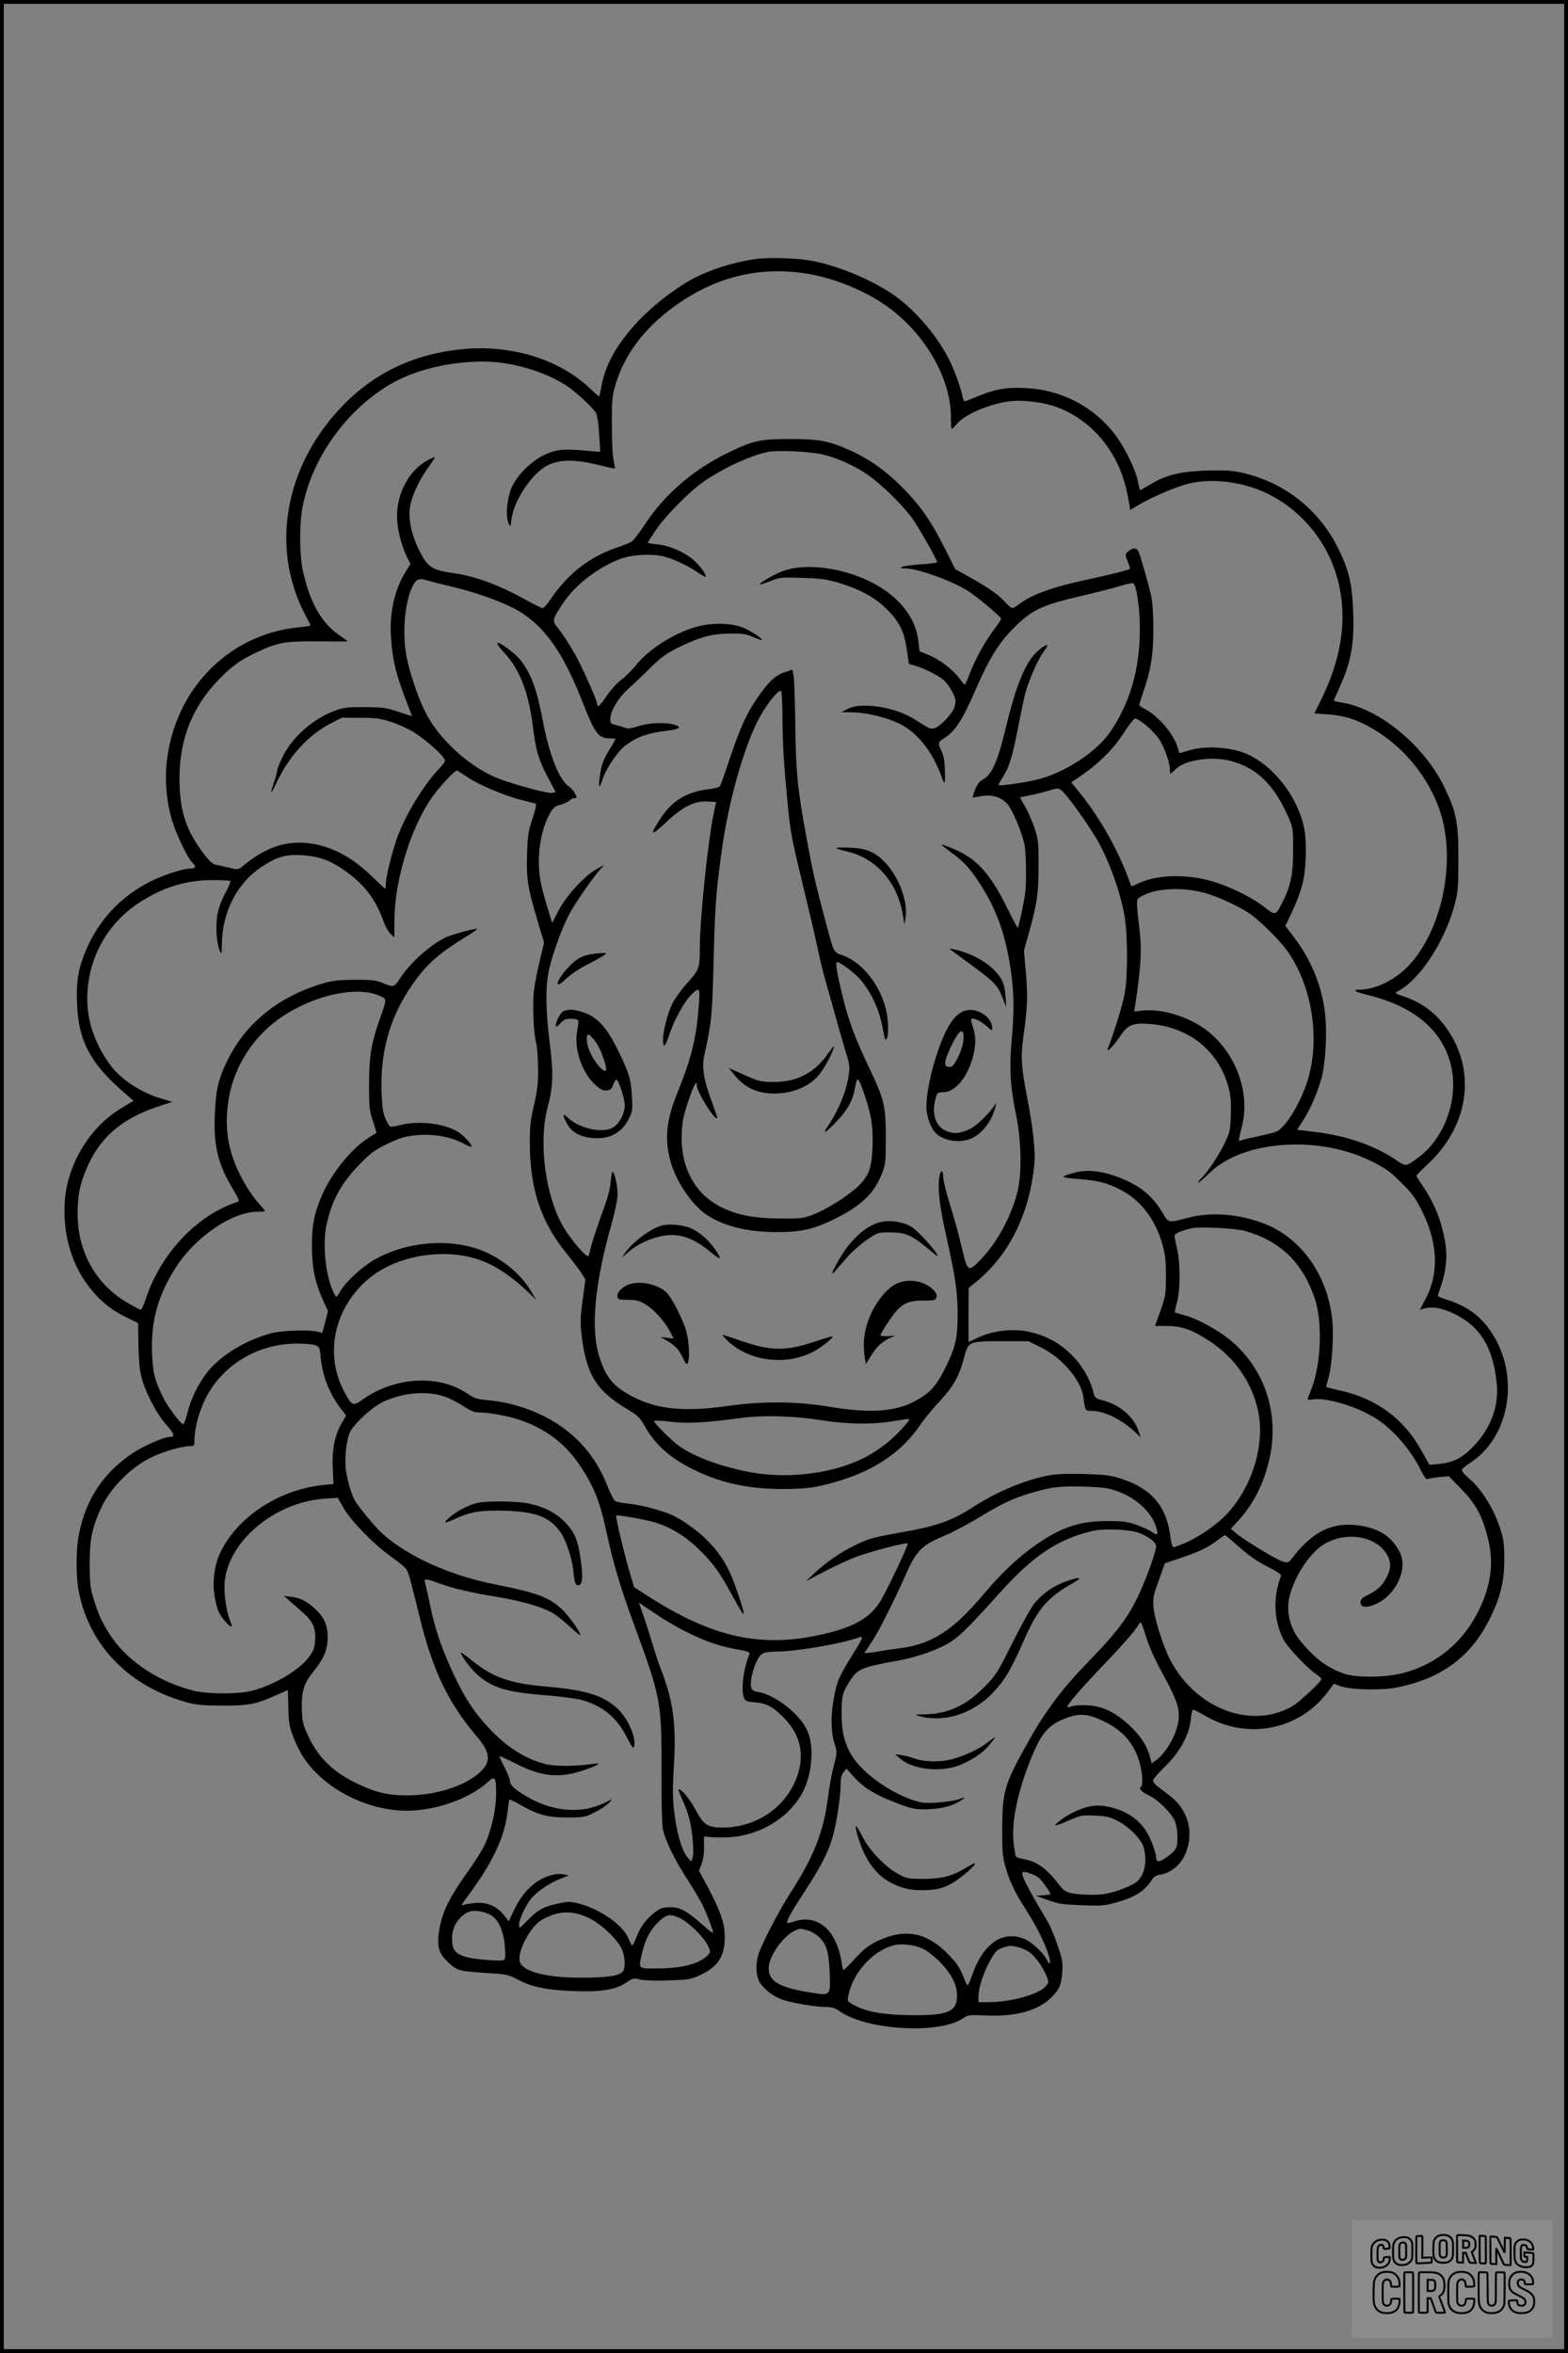 <?xml version="1.0" encoding="UTF-8"?>
<svg xmlns="http://www.w3.org/2000/svg" version="1.0" width="1024pt" height="1536pt" viewBox="0 0 1024 1536" preserveAspectRatio="xMidYMid meet">
  <rect x="0" y="0" width="1024" height="1536" fill="#808080" stroke="none"/>
  <g transform="translate(0.00 0.00) scale(1)">
    <g transform="translate(0,1536) scale(0.1,-0.1)" fill="#000000" stroke="none">
      <path d="M4935 13669 c-160 -22 -335 -81 -453 -153 -300 -186 -513 -443 -553 -671 -7 -38 -14 -72 -15 -73 -1 -2 -24 17 -51 43 -200 195 -510 294 -830 267 -327 -29 -596 -157 -813 -389 -361 -386 -452 -911 -231 -1338 20 -38 37 -73 39 -76 2 -4 -32 -10 -75 -14 -346 -32 -644 -251 -784 -575 -91 -212 -110 -436 -54 -656 24 -95 108 -276 144 -308 25 -23 19 -36 -17 -36 -44 0 -161 -37 -247 -78 -199 -96 -350 -255 -435 -458 -49 -119 -63 -199 -57 -344 9 -244 86 -391 306 -581 l63 -55 -73 -44 c-214 -125 -364 -375 -377 -627 -10 -212 48 -404 168 -554 68 -85 138 -141 234 -188 l78 -38 2 -144 c2 -99 8 -164 20 -209 27 -103 98 -238 160 -308 56 -63 62 -82 25 -82 -39 0 -177 -61 -250 -111 -186 -127 -297 -295 -343 -521 -21 -100 -21 -286 0 -386 72 -349 330 -612 702 -714 62 -17 107 -22 232 -22 172 -1 224 9 358 70 39 18 72 32 72 31 0 -1 2 -54 3 -117 3 -101 7 -124 35 -195 17 -44 47 -103 67 -132 136 -202 414 -343 672 -343 189 0 411 79 530 188 46 42 53 33 53 -79 0 -104 -34 -249 -80 -342 -17 -34 -69 -116 -117 -182 -100 -140 -147 -233 -168 -330 -28 -134 -16 -186 62 -254 50 -45 65 -49 249 -61 121 -7 133 -10 199 -44 90 -47 178 -65 345 -73 189 -8 289 7 355 52 48 32 53 34 90 24 24 -7 97 -10 185 -7 130 4 151 7 202 30 129 59 172 125 171 258 0 86 -29 168 -116 331 l-52 97 18 48 c11 32 16 71 15 114 -3 65 -3 65 22 60 14 -3 67 -5 117 -4 216 2 428 131 513 311 56 119 66 289 22 386 -48 107 -208 233 -320 252 -32 5 -42 12 -47 32 -8 34 10 117 39 173 25 51 41 58 136 59 132 2 425 53 525 91 35 13 32 1 -17 -78 -108 -175 -119 -198 -138 -293 -25 -121 -26 -239 -1 -318 19 -60 19 -60 -4 -148 -13 -48 -30 -142 -38 -208 -29 -224 -92 -385 -246 -623 -78 -121 -193 -344 -210 -407 -17 -64 -14 -133 10 -174 27 -47 96 -99 156 -117 72 -22 211 -45 272 -45 44 0 63 -6 99 -31 176 -121 646 -148 798 -45 34 24 41 25 157 20 189 -8 335 32 420 115 54 52 68 83 74 166 5 63 2 83 -30 177 -20 59 -49 128 -65 155 -147 247 -185 324 -159 324 29 0 82 -21 105 -42 22 -21 72 -91 72 -102 0 -3 -21 -6 -47 -8 l-48 -3 80 -29 c70 -25 98 -29 220 -33 123 -5 151 -3 218 16 129 35 192 75 241 152 12 19 28 28 55 32 60 8 125 58 155 120 69 141 31 300 -96 396 -29 22 -65 50 -80 61 -16 12 -28 29 -28 37 0 9 35 50 79 92 96 93 159 209 168 309 3 34 10 62 15 62 5 0 40 -18 76 -39 275 -162 614 -97 803 154 l40 54 42 -16 c66 -24 266 -29 368 -9 298 60 490 204 614 461 64 132 89 235 89 375 0 93 -4 129 -23 190 -43 138 -125 271 -214 345 -25 21 -43 44 -40 51 3 7 26 27 53 44 251 161 324 541 159 822 -74 126 -166 198 -311 244 -32 10 -58 21 -58 24 0 4 8 31 19 61 34 99 44 189 31 276 -22 144 -69 264 -151 385 -22 31 -39 60 -39 63 0 4 35 39 77 78 258 242 314 587 137 859 -74 115 -170 191 -293 232 -64 22 -65 23 -41 36 140 73 301 316 367 555 25 94 27 113 27 305 1 234 -12 303 -85 458 -130 280 -431 530 -684 567 -25 4 -45 9 -45 11 0 2 14 34 31 71 82 178 104 293 96 511 -6 175 -26 263 -93 402 -125 261 -354 442 -637 505 -63 14 -110 16 -230 13 -173 -6 -264 -29 -370 -93 -32 -19 -59 -35 -61 -35 -2 0 -9 27 -15 60 -15 73 -85 217 -146 299 -140 186 -353 297 -589 308 -126 6 -202 -8 -318 -57 -38 -16 -74 -30 -79 -30 -4 0 -11 17 -15 38 -10 52 -51 166 -87 237 -77 153 -221 322 -357 417 -139 97 -350 187 -525 223 -97 20 -285 27 -380 14z m325 -94 c166 -25 354 -97 498 -191 266 -173 452 -481 452 -746 0 -43 2 -78 5 -78 3 0 20 16 37 36 52 59 197 122 329 143 79 13 214 -1 302 -30 133 -44 260 -138 343 -256 79 -110 123 -224 149 -385 l6 -37 52 31 c81 48 211 105 301 133 156 48 367 26 537 -54 207 -98 375 -288 448 -508 86 -257 57 -537 -87 -832 l-48 -98 85 -6 c113 -8 197 -35 303 -98 218 -130 387 -353 448 -589 81 -316 -13 -730 -217 -950 -87 -94 -219 -160 -320 -160 -55 0 -37 -14 45 -34 302 -73 488 -227 546 -453 55 -213 -34 -476 -206 -605 -85 -64 -86 -65 -148 -22 -143 97 -330 162 -542 186 l-107 13 35 55 c49 76 91 170 121 270 31 104 43 329 23 461 -24 167 -91 326 -193 462 l-63 83 38 79 c69 146 90 226 95 365 6 153 -10 238 -66 354 -66 135 -179 255 -298 315 -106 53 -283 68 -399 32 l-62 -18 -11 37 c-26 89 -126 206 -213 251 -21 11 -38 23 -38 27 0 5 12 42 26 83 51 149 67 251 66 419 0 98 -6 177 -15 215 -18 76 -65 241 -79 278 -12 32 -36 35 -69 8 -22 -18 -23 -19 -6 -62 9 -25 17 -47 17 -50 0 -8 -96 -33 -286 -74 -224 -48 -356 -96 -441 -161 -17 -13 -36 -24 -42 -24 -6 0 -28 18 -48 41 -43 48 -113 96 -237 165 l-88 49 -65 130 c-91 181 -161 283 -278 401 -110 112 -223 191 -352 248 -132 58 -196 70 -383 70 -193 0 -239 -9 -396 -85 -229 -109 -419 -271 -549 -467 -37 -57 -78 -110 -90 -118 -12 -7 -50 -23 -86 -35 -185 -60 -332 -174 -447 -346 -19 -29 -41 -53 -48 -53 -7 0 -57 25 -111 55 -165 92 -325 152 -455 171 -155 22 -181 37 -234 139 -56 106 -81 223 -65 303 14 73 59 168 116 248 25 34 45 65 45 69 0 3 -23 -6 -51 -22 -128 -69 -211 -242 -194 -405 7 -73 34 -168 66 -231 l20 -38 -35 -57 c-71 -115 -104 -267 -92 -429 10 -145 31 -232 100 -411 20 -52 36 -95 36 -96 0 -1 -39 11 -87 27 -79 27 -102 30 -218 31 -112 1 -139 -2 -193 -22 -146 -52 -286 -175 -348 -306 -19 -39 -34 -78 -34 -87 0 -9 -9 -42 -20 -74 -31 -90 -23 -88 20 4 78 165 209 307 347 377 l76 39 121 -1 c103 0 133 -4 201 -27 44 -14 108 -43 143 -64 68 -42 174 -132 198 -169 16 -23 15 -26 -34 -78 -103 -113 -211 -291 -267 -441 -32 -86 -75 -258 -75 -302 0 -18 -2 -33 -5 -33 -3 0 -38 32 -78 71 -127 125 -253 196 -391 220 -164 28 -303 -15 -461 -145 -29 -24 -31 -24 -90 -10 -33 8 -72 16 -87 19 -20 4 -43 26 -82 78 -106 141 -146 257 -153 437 -11 279 74 509 260 698 82 84 138 124 240 172 144 68 186 75 405 73 105 -1 192 -1 192 1 0 1 -25 20 -55 40 -116 80 -190 211 -236 416 -24 108 -25 304 -3 420 62 327 299 651 595 814 155 85 370 135 582 136 182 0 395 -61 543 -155 63 -41 181 -150 198 -184 7 -14 16 -77 19 -139 l7 -112 -83 7 c-154 15 -209 9 -283 -27 -85 -42 -172 -127 -209 -205 -33 -70 -45 -190 -24 -240 12 -30 12 -30 20 30 16 116 125 282 222 340 87 50 194 50 386 0 35 -9 65 -15 67 -13 1 2 -2 24 -8 48 -7 25 -12 128 -12 230 -1 163 2 194 22 263 57 199 189 375 389 519 262 189 547 260 853 213z m101 -1179 c93 -20 202 -67 295 -128 98 -65 256 -220 316 -313 52 -80 148 -251 148 -264 0 -5 -49 -12 -108 -15 -60 -4 -115 -12 -123 -17 -10 -6 -6 -9 17 -9 82 0 285 -71 403 -140 57 -33 220 -168 229 -189 1 -3 -22 -39 -52 -79 -59 -79 -120 -191 -157 -289 -13 -35 -26 -63 -29 -63 -3 1 -19 20 -36 43 -41 56 -130 124 -201 152 l-58 24 -8 68 c-20 185 -181 349 -422 431 -170 58 -352 67 -465 23 -58 -22 -156 -79 -148 -86 2 -2 33 7 68 21 60 25 70 26 209 22 121 -4 161 -10 236 -32 134 -40 230 -91 306 -163 89 -84 124 -152 141 -273 l14 -94 41 -12 c68 -20 166 -71 194 -101 34 -36 69 -101 69 -130 0 -12 -4 -33 -10 -47 -13 -36 -85 -112 -119 -126 -32 -13 -33 -12 -141 56 -127 80 -346 113 -435 66 l-40 -21 63 -1 c85 0 202 -25 291 -63 130 -53 238 -183 301 -360 21 -58 24 -49 20 63 -1 40 -9 81 -21 106 -25 54 -24 59 14 83 76 47 123 121 216 336 78 179 142 284 231 375 125 128 188 159 457 221 98 23 212 52 253 65 41 13 78 20 82 16 22 -22 42 -164 42 -302 0 -262 -68 -491 -201 -678 -89 -126 -300 -261 -470 -301 -86 -21 -244 -43 -251 -36 -2 2 10 26 27 52 40 60 63 134 101 330 17 87 37 183 45 215 23 86 84 225 121 274 43 56 23 58 -38 5 -79 -70 -140 -215 -208 -496 -56 -233 -93 -316 -157 -347 -16 -8 -32 -30 -45 -62 -10 -27 -17 -50 -16 -51 2 -2 26 2 53 7 67 14 129 -3 171 -47 32 -34 91 -170 113 -260 13 -53 16 -257 5 -334 -9 -61 -41 -212 -47 -217 -2 -3 -33 55 -69 128 -92 188 -172 289 -279 351 -47 27 -149 70 -149 62 0 -3 31 -27 69 -55 84 -61 130 -115 205 -238 97 -159 153 -332 182 -560 17 -140 17 -240 0 -432 -15 -177 -8 -298 30 -480 33 -161 38 -367 12 -485 -37 -164 -134 -346 -248 -462 -75 -77 -81 -74 -113 60 -34 138 -45 181 -91 330 -20 65 -36 133 -36 152 0 52 -18 51 -26 -1 -11 -76 2 -188 45 -379 61 -276 73 -358 75 -505 1 -164 -12 -222 -85 -368 -57 -114 -98 -157 -197 -210 -127 -68 -295 -79 -556 -35 -213 36 -439 37 -665 5 -298 -43 -483 -20 -652 79 -102 59 -147 118 -187 249 -55 179 -28 470 79 850 23 81 42 169 42 200 1 56 -19 150 -33 150 -4 0 -10 -30 -12 -67 -4 -48 -21 -109 -58 -208 -28 -77 -59 -169 -68 -205 -9 -36 -17 -67 -18 -68 -11 -18 -111 99 -165 189 -117 200 -163 547 -104 776 38 143 40 221 16 416 -29 228 -30 386 -3 499 28 112 84 264 131 353 37 69 150 233 200 289 l26 29 -45 -24 c-78 -42 -200 -173 -250 -269 l-44 -85 -23 75 c-52 169 -63 224 -64 325 0 115 25 227 68 307 24 45 34 53 74 65 26 7 52 20 59 28 7 8 21 15 31 15 18 0 19 2 4 30 -9 17 -25 36 -36 43 -64 39 -131 203 -174 431 -39 206 -75 305 -144 395 -33 44 -142 124 -152 114 -5 -5 15 -34 44 -64 105 -112 163 -268 191 -511 16 -133 39 -203 111 -335 l34 -63 -23 -6 c-25 -6 -229 49 -346 92 -193 73 -402 265 -488 447 -49 102 -97 248 -117 350 -29 153 -12 354 38 457 24 50 42 58 96 41 20 -6 102 -27 183 -46 170 -41 356 -112 442 -170 158 -105 273 -276 393 -585 78 -198 102 -230 174 -230 22 0 39 -2 39 -4 0 -2 -20 -37 -45 -78 -34 -57 -47 -91 -55 -146 -15 -93 -8 -111 14 -42 21 68 96 180 145 219 74 58 145 85 271 100 89 11 107 25 54 40 -63 18 -168 13 -236 -10 -34 -11 -68 -17 -77 -13 -9 4 -36 13 -61 19 -44 10 -45 12 -44 48 2 47 56 137 112 185 23 21 86 80 140 133 84 83 111 102 202 147 134 65 210 85 330 86 78 1 104 -3 148 -22 30 -13 56 -22 58 -19 7 7 -80 63 -126 81 -69 27 -183 32 -275 11 -149 -33 -334 -146 -424 -260 -25 -31 -66 -72 -92 -91 -26 -19 -69 -66 -95 -104 -47 -69 -64 -84 -64 -55 0 17 -66 169 -121 279 -40 78 -102 176 -145 229 -28 34 -24 50 42 148 79 120 227 234 374 290 76 29 207 36 287 16 67 -18 150 -57 223 -106 24 -17 46 -29 48 -27 9 10 -32 68 -77 109 -60 53 -162 97 -243 104 -32 3 -58 8 -58 10 0 2 23 38 51 80 73 107 236 270 339 336 134 86 281 152 395 177 54 12 264 3 346 -14z m2118 -1766 c28 -23 67 -62 86 -88 35 -49 75 -157 75 -205 0 -15 2 -27 4 -27 3 0 18 13 34 29 57 58 225 85 346 57 175 -41 293 -152 386 -361 35 -80 35 -81 35 -225 0 -155 -16 -235 -70 -340 -46 -90 -42 -89 -121 -29 -93 71 -248 144 -368 174 -165 42 -349 31 -459 -25 -28 -15 -39 -17 -42 -8 -72 210 -193 428 -333 602 l-56 69 24 16 c143 94 243 190 317 304 34 53 69 97 77 97 8 0 37 -18 65 -40z m-4432 -339 c67 -49 241 -123 354 -152 46 -12 89 -23 96 -24 8 -3 2 -33 -19 -97 -27 -81 -32 -111 -36 -230 -5 -164 4 -221 65 -427 l46 -154 -26 -111 c-15 -61 -32 -145 -38 -186 -13 -85 -6 -293 12 -355 7 -22 12 -96 13 -165 1 -104 -4 -145 -26 -241 -23 -95 -28 -140 -28 -244 0 -305 70 -517 239 -726 36 -45 79 -101 95 -125 l29 -45 -18 -135 c-16 -117 -16 -148 -6 -236 31 -252 96 -357 296 -476 69 -41 84 -55 112 -106 74 -131 173 -218 338 -297 173 -82 348 -119 564 -119 153 0 221 9 347 46 253 73 433 194 554 373 24 36 80 104 124 151 92 98 131 168 161 285 28 109 30 110 251 110 l170 0 85 -42 c135 -67 260 -214 274 -322 12 -91 12 -91 53 -91 85 0 198 -56 290 -143 l32 -31 -16 46 c-30 91 -126 171 -236 198 -45 12 -49 15 -58 54 -21 86 -79 182 -149 249 -80 76 -163 119 -269 143 -104 23 -233 9 -329 -35 -36 -17 -66 -31 -67 -31 -1 0 -1 79 -1 176 l1 176 44 36 c219 176 353 446 385 772 8 82 -8 232 -45 425 -41 211 -45 271 -27 405 27 193 30 264 17 417 l-13 148 31 110 c55 198 64 257 64 440 1 160 -1 175 -27 253 -16 46 -43 108 -62 139 -18 31 -32 57 -31 58 2 1 32 8 67 14 36 7 91 21 123 31 57 17 59 17 83 -2 32 -25 157 -199 224 -310 79 -133 158 -349 185 -507 21 -126 22 -399 0 -512 -12 -67 -70 -253 -109 -354 -14 -35 43 23 82 83 47 72 81 86 189 78 263 -20 458 -179 520 -425 11 -46 15 -95 12 -170 -3 -97 -6 -112 -39 -181 -38 -80 -110 -189 -155 -233 -15 -15 -23 -27 -19 -27 5 0 39 29 76 65 108 104 283 169 494 182 200 12 400 -27 565 -109 88 -44 119 -66 191 -138 74 -73 93 -100 138 -190 101 -205 109 -402 22 -567 l-38 -73 26 8 c56 15 115 5 196 -33 172 -82 258 -224 280 -460 14 -145 -41 -292 -152 -406 -74 -77 -129 -105 -224 -115 l-64 -6 -55 98 c-116 207 -294 336 -536 389 -43 10 -80 19 -82 20 -2 2 4 27 13 57 24 83 37 280 25 389 -33 291 -206 531 -448 623 -167 63 -346 76 -497 36 -122 -33 -124 -33 -157 24 -70 119 -151 186 -285 238 -113 44 -206 55 -289 35 -38 -10 -72 -21 -77 -26 -5 -5 23 -12 69 -15 147 -11 202 -23 287 -65 141 -68 239 -192 289 -366 18 -65 23 -104 22 -205 0 -118 -2 -131 -35 -225 l-36 -100 81 -1 c95 0 162 -25 273 -97 167 -109 279 -270 319 -457 50 -235 -50 -533 -237 -706 -64 -58 -164 -124 -239 -156 -36 -15 -70 -28 -76 -28 -7 0 -15 25 -19 58 -24 205 -118 320 -316 387 -74 24 -103 28 -243 33 -105 3 -183 0 -230 -8 -150 -26 -346 -107 -498 -206 -144 -93 -241 -127 -483 -169 -180 -32 -204 -39 -299 -86 -93 -46 -184 -110 -258 -179 l-53 -51 126 66 c70 36 163 79 208 95 94 34 321 93 329 85 7 -7 -131 -298 -177 -375 -66 -108 -167 -168 -364 -215 -410 -97 -731 -28 -1163 251 l-83 53 -25 85 c-34 111 -98 377 -92 383 6 6 179 -24 246 -43 108 -31 209 -93 301 -184 93 -93 127 -141 214 -300 88 -161 93 -156 30 30 -49 146 -96 229 -184 323 -54 58 -157 135 -229 171 -63 32 -212 72 -302 81 -36 4 -72 11 -82 16 -9 5 -30 46 -48 91 -102 268 -303 447 -600 534 -47 14 -125 29 -175 33 -80 7 -96 12 -143 44 -186 127 -477 110 -685 -40 -62 -44 -69 -41 -119 53 -131 245 -66 547 160 737 178 150 484 203 717 125 105 -35 210 -104 329 -217 l48 -46 -38 63 c-78 128 -227 238 -380 280 -205 57 -460 24 -642 -83 -79 -46 -185 -144 -219 -203 -26 -44 -26 -44 -39 -20 -57 109 -80 317 -51 455 34 157 97 272 217 394 72 74 99 93 180 132 75 37 112 48 175 55 119 14 238 -7 324 -54 24 -13 46 -22 49 -19 10 10 -50 75 -91 99 -91 54 -261 72 -376 41 -30 -8 -59 -11 -64 -8 -5 3 -19 26 -30 52 -16 36 -21 74 -25 173 -10 267 58 499 206 708 90 127 169 197 345 305 43 26 76 49 74 51 -7 7 -170 -37 -210 -57 -106 -54 -225 -161 -293 -264 -42 -62 -41 -62 -124 -28 -36 14 -71 18 -175 17 -111 -1 -143 -5 -218 -27 -291 -89 -506 -269 -622 -521 -51 -110 -66 -177 -72 -331 -8 -207 19 -320 116 -483 42 -71 47 -84 33 -88 -262 -82 -503 -336 -601 -636 -13 -38 -27 -68 -32 -68 -4 0 -46 22 -92 49 -202 120 -319 330 -320 576 0 117 14 190 54 286 85 209 228 334 469 415 l95 31 -88 27 c-120 37 -252 125 -314 210 -101 137 -153 285 -153 435 1 257 123 485 334 625 154 102 309 151 483 151 61 0 114 -3 117 -6 4 -4 -11 -40 -33 -80 -24 -44 -44 -100 -51 -139 -13 -73 -6 -188 15 -235 13 -29 13 -27 14 43 3 208 98 395 256 501 103 68 156 84 264 79 105 -6 183 -32 271 -93 135 -92 213 -192 266 -343 10 -28 29 -63 43 -76 l26 -25 1 117 c2 263 111 612 251 805 49 67 142 167 156 167 5 0 33 -18 64 -39z m4810 -757 c78 -19 229 -87 300 -135 68 -46 197 -173 248 -244 156 -219 214 -542 145 -811 -40 -157 -151 -347 -217 -372 -16 -6 -72 -20 -127 -32 -54 -11 -103 -23 -107 -26 -13 -8 -11 2 12 96 60 237 -59 521 -274 654 -117 73 -269 112 -380 99 l-50 -6 7 44 c40 266 44 370 24 524 -7 50 -12 108 -13 130 0 38 2 41 47 63 93 44 245 51 385 16z m-5380 -674 c52 -23 53 -11 -3 -170 -50 -144 -63 -229 -64 -413 0 -144 2 -166 25 -234 14 -42 24 -77 23 -78 -2 -1 -29 -19 -61 -39 -109 -72 -237 -232 -297 -375 -49 -115 -64 -192 -63 -331 1 -141 22 -237 74 -351 l31 -67 -18 -71 -19 -72 -30 8 c-53 14 -236 8 -303 -10 -167 -45 -328 -142 -418 -254 -58 -74 -110 -179 -131 -271 -10 -40 -22 -71 -28 -69 -19 6 -102 117 -129 174 -57 115 -68 161 -73 294 -8 205 39 375 155 555 128 200 369 364 532 364 27 0 50 2 50 5 0 3 -17 24 -37 46 -21 22 -56 70 -79 107 -120 196 -156 373 -119 586 37 213 166 409 350 531 212 141 486 200 632 135z m5648 -1534 c233 -64 380 -204 461 -441 52 -154 42 -430 -21 -590 -14 -34 -25 -65 -25 -69 0 -4 17 -5 38 -1 80 13 270 -42 392 -115 117 -69 235 -201 307 -343 27 -55 37 -67 51 -61 9 4 43 9 76 12 l58 5 82 -84 c95 -98 135 -172 172 -316 41 -157 23 -305 -55 -468 -101 -211 -276 -358 -496 -416 -112 -30 -307 -32 -385 -5 -113 39 -192 98 -286 212 -69 83 -96 190 -74 286 30 131 129 285 221 344 144 91 347 59 417 -65 27 -47 27 -84 3 -136 -29 -60 -60 -92 -121 -123 -45 -22 -55 -32 -55 -52 0 -33 39 -38 98 -12 134 59 214 231 158 340 -51 100 -131 153 -259 173 -176 26 -302 -32 -438 -205 -31 -40 -32 -40 -70 -28 -42 13 -250 139 -304 185 l-32 28 44 47 c97 104 164 231 203 386 77 305 -21 613 -257 803 -81 65 -214 137 -292 157 -32 9 -61 17 -63 19 -2 2 4 33 14 68 22 83 22 259 -1 352 -9 38 -16 74 -16 82 0 13 68 40 125 49 61 9 271 -3 330 -18z m-6068 -747 c29 -10 31 -14 37 -80 13 -123 57 -236 130 -332 l36 -47 -30 -53 c-45 -80 -63 -173 -57 -293 l5 -101 -67 -7 c-293 -30 -568 -213 -676 -449 -35 -76 -49 -185 -34 -272 14 -88 28 -122 69 -168 40 -46 53 -47 35 -3 -30 70 -47 208 -35 282 40 262 338 500 650 521 l86 6 39 -69 c50 -86 202 -241 311 -317 45 -32 89 -67 97 -80 16 -25 26 -60 87 -311 86 -351 185 -559 375 -783 91 -106 94 -168 11 -239 -101 -87 -283 -143 -464 -144 -132 0 -210 19 -342 83 -141 69 -237 161 -300 290 -38 77 -44 98 -48 170 -6 125 9 184 70 259 73 91 98 149 98 228 0 82 -22 132 -82 187 -58 53 -96 72 -155 79 l-48 6 40 -36 c22 -19 60 -52 83 -73 64 -54 85 -102 80 -178 -3 -52 -9 -69 -41 -113 -62 -83 -226 -181 -367 -218 -88 -24 -290 -24 -384 -1 -218 54 -418 182 -531 341 -58 83 -90 148 -122 253 -24 78 -27 105 -27 233 -1 159 15 237 73 363 61 134 197 271 334 336 73 35 198 71 244 71 32 0 33 2 33 39 0 72 29 185 70 267 107 219 338 361 591 363 53 1 110 -4 126 -10z m856 -339 c31 -12 83 -39 116 -61 41 -27 69 -39 94 -39 70 0 191 -22 272 -49 163 -56 291 -150 382 -283 96 -139 138 -240 179 -428 48 -225 94 -379 193 -648 167 -454 172 -485 171 -935 -1 -195 3 -344 9 -377 15 -73 73 -194 159 -327 38 -59 81 -131 96 -160 31 -62 78 -185 72 -190 -2 -2 -30 19 -62 48 -109 95 -152 119 -215 119 -46 0 -63 -5 -95 -28 -60 -44 -99 -94 -125 -161 -13 -34 -27 -61 -31 -61 -3 0 -14 21 -24 46 -33 86 -186 193 -328 229 -51 13 -67 13 -127 0 -97 -20 -136 -41 -201 -108 -57 -58 -58 -59 -58 -31 0 40 51 143 89 182 47 47 114 91 179 117 l57 23 -37 7 c-50 10 -133 -17 -186 -59 -60 -48 -100 -100 -137 -179 l-32 -69 -32 40 c-47 59 -107 85 -184 80 -34 -3 -71 -9 -82 -14 -15 -6 -11 4 17 41 175 233 255 401 274 578 4 34 8 65 10 69 3 3 34 -11 71 -33 114 -66 181 -84 309 -83 104 0 116 2 175 32 36 17 77 44 92 60 l28 29 -58 -28 c-151 -72 -340 -55 -509 47 -77 46 -104 72 -104 100 0 12 -16 52 -36 89 -19 37 -34 69 -32 71 2 2 51 -21 109 -50 172 -86 282 -96 447 -40 90 31 116 49 57 40 -119 -17 -251 -18 -315 -1 -140 36 -271 123 -393 263 -89 100 -144 190 -217 350 -72 158 -112 277 -144 437 -14 66 -28 128 -31 138 -10 24 11 22 88 -7 91 -34 209 -62 387 -91 175 -29 311 -71 376 -115 24 -17 71 -56 104 -86 33 -31 60 -52 60 -47 0 21 -79 130 -122 170 -84 77 -166 107 -428 159 -299 58 -576 183 -743 333 -46 41 -162 182 -182 220 -22 45 -44 118 -55 187 -12 76 2 209 27 258 29 56 144 161 213 194 132 63 295 76 413 32z m2452 -151 c169 -27 340 -29 474 -5 52 9 96 15 98 13 9 -10 -98 -123 -157 -166 -90 -66 -124 -85 -215 -122 -194 -77 -455 -100 -672 -58 -190 37 -354 97 -455 168 -53 36 -174 158 -166 166 3 3 53 1 111 -6 111 -13 222 -7 467 26 138 18 337 12 515 -16z m1917 -458 c130 -42 239 -139 269 -242 15 -49 8 -56 -28 -30 -16 12 -61 33 -101 47 -61 21 -90 25 -189 25 -179 0 -299 -39 -460 -150 -118 -81 -232 -188 -347 -325 -201 -239 -341 -330 -553 -356 -48 -6 -120 -17 -160 -24 -39 -6 -70 -9 -68 -6 2 3 24 35 48 72 45 67 144 263 219 432 71 163 107 199 253 260 50 20 150 73 223 117 157 95 231 130 349 164 133 39 176 44 333 41 115 -3 159 -8 212 -25z m166 -281 c67 -30 102 -59 102 -84 0 -28 -47 -167 -93 -271 -75 -175 -149 -276 -347 -480 -174 -179 -283 -323 -398 -530 -153 -273 -166 -318 -167 -565 0 -153 3 -185 23 -253 27 -93 62 -165 139 -284 63 -97 125 -225 143 -292 14 -52 7 -64 -14 -23 -25 48 -102 119 -151 137 -140 54 -265 -34 -336 -237 -13 -38 -27 -68 -30 -68 -3 0 -14 21 -24 48 -27 70 -55 110 -123 175 -137 129 -277 148 -452 61 -53 -27 -86 -54 -137 -110 -37 -41 -70 -74 -74 -74 -3 0 -9 19 -12 43 -31 218 -159 328 -316 272 -22 -8 -41 -10 -41 -5 0 20 29 71 108 192 109 167 155 255 186 354 27 88 56 272 56 358 0 38 6 61 19 77 l19 24 45 -51 c66 -73 136 -117 270 -169 108 -42 127 -46 200 -46 92 1 170 19 222 51 46 29 44 32 -7 14 -24 -8 -86 -18 -138 -21 -81 -5 -104 -2 -160 17 -148 50 -320 172 -388 276 -55 82 -76 164 -76 289 1 120 6 139 61 222 45 69 76 81 309 123 128 23 272 75 350 127 55 36 130 111 311 313 221 246 383 354 608 406 82 19 253 10 313 -16z m647 -91 c62 -55 119 -94 183 -126 62 -31 91 -51 88 -60 -54 -139 -48 -291 16 -416 23 -46 152 -183 208 -222 22 -15 40 -31 40 -35 0 -17 -144 -151 -192 -179 -271 -154 -636 -12 -800 312 -45 91 -99 261 -105 335 -4 60 -1 78 35 177 l39 110 104 35 c120 40 176 67 239 115 25 18 47 34 50 34 3 0 46 -36 95 -80z m-3608 -554 c129 -63 210 -90 322 -111 77 -14 91 -19 85 -33 -38 -89 -56 -231 -36 -282 9 -24 17 -27 69 -31 77 -6 118 -27 187 -96 108 -108 140 -229 98 -369 -65 -210 -262 -352 -492 -353 -98 0 -126 18 -177 115 -39 72 -90 135 -111 135 -5 0 7 -31 25 -70 18 -38 40 -98 47 -132 20 -85 30 -218 19 -246 l-9 -23 -22 24 c-36 38 -72 158 -88 291 -12 100 -12 154 -3 312 17 271 -5 427 -91 644 -10 25 -30 86 -45 135 -14 50 -41 134 -59 187 l-34 97 108 -73 c60 -41 153 -95 207 -121z m2998 -31 c19 -62 57 -147 106 -236 92 -167 114 -230 106 -303 -9 -91 -80 -217 -147 -265 l-29 -21 -11 43 c-20 73 -61 136 -131 202 -91 87 -180 130 -276 134 -40 3 -86 -1 -103 -6 -16 -6 -30 -8 -30 -5 0 17 94 126 242 280 91 95 180 194 199 222 19 28 36 51 39 51 3 0 19 -43 35 -96z m-281 -548 c125 -59 199 -142 236 -264 22 -69 26 -157 10 -167 -16 -10 7 -34 56 -57 56 -26 142 -111 165 -162 20 -45 25 -139 10 -179 -11 -27 -90 -87 -115 -87 -10 0 -16 9 -16 25 0 35 -38 133 -71 181 -56 82 -147 135 -263 154 -70 11 -131 -2 -217 -46 -47 -23 -113 -73 -106 -80 2 -2 41 12 87 32 77 34 88 36 169 32 70 -2 97 -8 145 -32 75 -37 158 -119 174 -173 30 -102 2 -207 -65 -241 -94 -48 -183 -72 -261 -71 -138 1 -183 12 -212 49 -92 122 -156 169 -248 185 -23 4 -44 11 -47 15 -3 5 -10 43 -15 85 -16 126 21 320 101 525 78 200 123 253 254 299 78 28 137 22 229 -23z m-4005 -1264 c54 -26 91 -106 98 -210 5 -72 4 -82 -12 -88 -10 -4 -69 -2 -132 4 -169 17 -207 45 -200 153 3 61 37 117 92 151 35 22 97 18 154 -10z m648 -23 c81 -40 184 -137 213 -201 24 -52 26 -130 5 -151 -25 -26 -110 -37 -273 -37 -230 0 -382 41 -398 107 -16 64 70 227 142 269 106 62 202 66 311 13z m591 1 c57 -26 156 -122 183 -177 20 -41 20 -45 5 -62 -54 -60 -170 -91 -343 -91 -119 0 -115 -5 -88 108 21 87 55 150 109 200 51 47 71 50 134 22z m835 -81 c21 -5 53 -23 71 -40 53 -46 68 -96 74 -234 6 -157 9 -154 -136 -130 -195 32 -262 72 -262 158 0 73 88 202 165 241 36 19 39 19 88 5z m752 -119 c28 -13 77 -51 111 -85 76 -77 114 -150 114 -220 0 -105 -54 -130 -280 -130 -210 1 -330 24 -417 80 -19 13 -20 18 -11 57 32 145 160 284 293 319 52 14 137 4 190 -21z m625 9 c24 -5 60 -22 78 -36 37 -28 92 -109 111 -163 11 -32 9 -36 -16 -62 -50 -50 -226 -97 -365 -98 l-68 0 0 40 c0 81 74 257 126 301 11 9 52 23 84 28 3 0 25 -4 50 -10z"></path>
      <path d="M5120 10970 c-61 -21 -107 -66 -185 -182 -62 -91 -107 -194 -172 -388 -30 -91 -58 -169 -63 -174 -5 -5 -36 -13 -67 -17 -145 -17 -240 -73 -314 -184 -79 -119 -73 -130 23 -40 111 106 191 147 274 143 l61 -3 -13 -60 c-41 -191 -94 -701 -94 -901 0 -123 -5 -137 -81 -220 -38 -42 -82 -103 -99 -137 -29 -60 -59 -175 -60 -229 0 -65 13 -56 41 28 33 98 97 214 145 262 50 50 56 44 49 -55 -16 -226 -46 -352 -144 -594 -74 -184 -83 -312 -35 -464 41 -125 136 -261 227 -324 110 -74 268 -114 457 -114 161 -1 246 19 385 88 173 86 258 169 307 300 21 54 23 77 23 230 -1 209 -9 245 -109 455 -92 193 -136 310 -174 470 -37 150 -48 220 -35 220 18 0 99 -59 139 -101 73 -77 132 -196 154 -310 21 -106 21 -104 31 -88 14 22 11 129 -6 194 -43 165 -159 307 -286 350 -56 19 -53 13 -113 240 -62 233 -80 313 -116 510 -62 333 -72 438 -76 745 -2 157 -7 304 -11 327 l-8 42 -55 -19z m-10 -300 c1 -168 8 -285 34 -560 17 -180 27 -230 107 -560 33 -135 71 -297 84 -360 13 -63 33 -146 43 -185 11 -38 43 -153 71 -253 28 -101 62 -220 76 -265 21 -65 25 -92 19 -137 -12 -100 -66 -237 -135 -337 -45 -65 -20 -52 59 31 71 76 104 138 118 226 4 22 10 43 14 45 12 7 66 -150 86 -245 11 -58 15 -115 12 -198 -5 -136 -24 -188 -92 -254 -62 -60 -198 -147 -284 -182 -75 -30 -82 -31 -227 -30 -169 0 -282 22 -389 76 -170 86 -263 261 -254 477 3 78 11 118 43 213 36 106 55 142 55 104 0 -42 118 -233 134 -215 2 2 -14 50 -35 106 -52 137 -67 225 -50 301 48 221 52 253 61 607 9 361 15 451 51 715 44 335 152 715 254 895 52 93 125 180 136 164 5 -8 9 -88 9 -179z"></path>
      <path d="M5411 8487 c-90 -131 -206 -191 -363 -190 -81 1 -94 4 -187 46 l-101 45 31 -39 c64 -80 134 -119 233 -126 120 -9 238 30 310 104 34 34 82 116 106 179 14 35 5 29 -29 -19z"></path>
      <path d="M5465 9821 c11 -5 43 -14 70 -20 185 -44 323 -198 359 -402 l13 -74 7 45 c17 104 -45 269 -136 362 -68 70 -122 91 -238 95 -60 2 -88 0 -75 -6z"></path>
      <path d="M6215 9155 c11 -8 72 -53 135 -99 145 -107 166 -129 196 -207 l25 -64 -4 70 c-5 80 -22 120 -77 175 -61 61 -161 112 -265 134 -28 6 -29 6 -10 -9z"></path>
      <path d="M3853 9130 c-58 -12 -91 -31 -139 -82 -82 -85 -101 -158 -21 -81 31 30 88 69 143 97 50 25 99 53 110 61 18 13 17 14 -16 14 -19 -1 -54 -5 -77 -9z"></path>
      <path d="M3682 8760 c-22 -10 -52 -64 -52 -96 0 -12 8 -7 29 15 23 25 37 31 69 31 23 0 44 -5 47 -10 4 -6 1 -35 -5 -66 -24 -114 28 -273 115 -353 37 -34 52 -42 77 -39 25 2 33 9 42 36 6 19 16 34 21 34 15 0 54 -121 55 -167 0 -56 -37 -124 -80 -147 -69 -38 -220 -3 -292 66 -33 32 -36 20 -8 -34 34 -67 101 -100 204 -100 88 0 159 43 199 120 27 52 29 60 24 150 -5 111 -18 154 -94 310 -70 141 -129 207 -216 239 -62 22 -98 25 -135 11z m247 -276 c12 -32 25 -71 28 -87 17 -84 -94 42 -118 134 -7 25 -9 54 -5 65 7 17 10 16 40 -17 19 -20 43 -62 55 -95z"></path>
      <path d="M6305 8763 c-66 -17 -121 -97 -176 -253 -47 -133 -79 -285 -79 -372 0 -68 30 -147 66 -180 55 -48 158 -62 229 -29 68 30 131 112 153 196 11 39 11 40 -6 15 -36 -53 -116 -130 -156 -149 -67 -32 -108 -35 -158 -13 -70 31 -96 113 -67 215 9 34 13 37 48 37 79 0 160 97 196 235 19 76 19 130 -1 189 -9 26 -14 50 -11 53 12 12 59 -9 97 -43 36 -32 40 -34 40 -16 0 72 -97 136 -175 115z m-13 -189 c-2 -30 -15 -74 -35 -114 -27 -54 -36 -65 -57 -65 -38 0 -36 32 5 121 57 125 92 148 87 58z"></path>
      <path d="M5745 7381 c-90 -22 -192 -115 -263 -239 -51 -88 -61 -117 -26 -77 14 17 50 57 79 91 30 33 86 83 125 110 72 49 72 49 154 49 99 0 141 -18 246 -106 65 -55 71 -58 54 -28 -11 18 -50 65 -89 105 -58 59 -80 75 -124 88 -57 17 -106 19 -156 7z"></path>
      <path d="M4325 7361 c-76 -20 -194 -108 -247 -185 -22 -31 -22 -31 20 6 84 75 217 124 314 115 74 -7 144 -40 230 -111 69 -57 76 -52 27 20 -38 56 -102 112 -157 136 -52 22 -141 31 -187 19z"></path>
      <path d="M5852 6979 c-79 -39 -165 -164 -196 -285 -17 -65 -19 -133 -8 -199 l7 -40 27 45 c37 62 74 99 122 122 l41 19 -47 -3 c-29 -2 -48 1 -48 7 0 6 26 49 58 96 73 107 111 129 223 129 70 0 78 2 84 21 5 14 0 29 -17 46 -57 62 -167 81 -246 42z"></path>
      <path d="M4118 6979 c-49 -14 -90 -53 -86 -82 3 -20 8 -22 68 -22 53 0 74 -5 111 -27 57 -33 124 -107 162 -175 l27 -51 -42 5 -43 5 45 -27 c53 -31 74 -55 102 -114 15 -32 22 -40 29 -30 15 25 10 142 -10 212 -21 73 -89 207 -124 245 -50 54 -161 82 -239 61z"></path>
      <path d="M4753 6606 c140 -132 376 -163 556 -71 49 24 136 94 128 101 -2 2 -50 -12 -108 -31 -194 -66 -293 -66 -489 2 -58 20 -112 38 -120 40 -8 3 7 -16 33 -41z"></path>
      <path d="M3117 5549 c-57 -13 -137 -55 -181 -94 -46 -41 -38 -44 35 -10 104 47 169 58 328 53 204 -7 289 -40 361 -140 36 -49 77 -173 85 -258 7 -80 17 -99 42 -84 19 12 20 67 2 184 -16 107 -37 156 -91 215 -58 64 -141 108 -243 130 -77 16 -276 19 -338 4z"></path>
      <path d="M3010 4572 c0 -19 60 -100 102 -139 98 -89 189 -118 436 -138 102 -8 212 -22 245 -31 139 -36 235 -114 302 -247 29 -58 41 -74 45 -61 19 53 -36 182 -106 249 -92 87 -207 123 -464 145 -235 20 -349 59 -482 166 -43 35 -78 60 -78 56z"></path>
      <path d="M6965 5038 c-83 -28 -161 -83 -212 -148 -23 -30 -88 -147 -144 -260 -98 -195 -106 -207 -183 -285 -121 -121 -238 -174 -391 -176 -56 -1 -64 -2 -41 -9 164 -49 354 9 488 148 77 80 121 153 197 327 99 226 156 293 331 393 63 36 45 41 -45 10z"></path>
      <path d="M6454 3989 c-53 -42 -136 -83 -223 -109 -82 -25 -191 -24 -266 3 -22 8 -58 17 -80 20 l-40 6 35 -30 c89 -76 285 -92 410 -32 83 39 138 79 179 132 18 22 31 41 28 41 -2 0 -22 -14 -43 -31z"></path>
      <path d="M5602 3373 c45 -154 119 -255 223 -307 76 -37 136 -49 229 -44 69 4 96 10 148 36 56 27 175 128 165 139 -2 2 -29 -12 -60 -30 -90 -55 -157 -72 -277 -72 -100 0 -108 1 -168 34 -82 45 -187 155 -231 244 -18 37 -37 67 -41 67 -5 0 1 -30 12 -67z"></path>
    </g>
  </g>
  <rect x="0.0" y="0.0" width="1024.0" height="1536.0" fill="none" stroke="black" stroke-width="5"></rect>
  <g transform="translate(882.93 1449.20) scale(0.128)" opacity="1.0">
    <rect x="0" y="0" width="1024.0" height="600.0" fill="white" fill-opacity="0.1"></rect>
    <g transform="translate(0,650) scale(0.1,-0.1)" stroke="none">
      <path fill="none" stroke="#000000" stroke-width="100" d="M4491 5720 c-164 -43 -269 -147 -319 -315 -19 -65 -29 -577 -13 -693 25 -190 116 -310 276 -367 63 -23 284 -32 370 -16 122 22 249 110 294 205 51 104 56 150 56 496 0 341 -4 385 -48 478 -46 100 -156 184 -282 217 -83 21 -241 19 -334 -5z m270 -273 c19 -12 43 -40 54 -62 18 -37 20 -64 23 -320 5 -339 -1 -384 -56 -436 -87 -82 -235 -56 -289 51 -22 43 -23 53 -23 335 0 314 7 370 52 412 34 32 66 42 139 42 53 1 73 -4 100 -22z"></path>
      <path fill="none" stroke="#000000" stroke-width="100" d="M5367 5723 c-4 -3 -7 -311 -7 -683 0 -618 1 -679 17 -691 12 -10 51 -14 152 -14 l136 0 3 248 2 248 67 -3 67 -3 34 -85 c18 -47 58 -152 89 -235 30 -82 63 -158 73 -168 14 -15 40 -19 165 -24 l148 -6 -5 34 c-4 19 -49 143 -102 276 -53 133 -96 246 -96 251 0 6 15 19 33 31 53 33 104 92 134 156 27 57 28 67 27 195 0 115 -4 144 -23 193 -31 80 -76 135 -148 183 -83 56 -166 82 -303 94 -129 11 -453 14 -463 3z m541 -300 c55 -27 77 -73 77 -163 0 -61 -4 -82 -23 -111 -34 -55 -73 -69 -191 -69 l-101 0 0 187 0 186 101 -6 c66 -4 114 -12 137 -24z"></path>
      <path fill="none" stroke="#000000" stroke-width="100" d="M6514 5685 c-4 -9 -5 -320 -2 -690 3 -511 7 -678 16 -687 19 -19 273 -30 291 -13 11 11 13 126 12 675 -1 364 -6 672 -11 685 -11 28 -27 31 -187 40 -99 6 -114 5 -119 -10z"></path>
      <path fill="none" stroke="#000000" stroke-width="100" d="M3355 5683 c-27 -3 -55 -9 -62 -15 -10 -8 -13 -150 -13 -683 0 -592 2 -674 15 -685 12 -10 52 -11 173 -6 362 15 578 29 590 38 8 7 12 46 12 129 0 108 -2 119 -20 129 -11 6 -24 9 -28 7 -4 -3 -103 -8 -221 -12 l-214 -7 5 545 c4 384 2 549 -5 556 -11 11 -120 12 -232 4z"></path>
      <path fill="none" stroke="#000000" stroke-width="100" d="M7067 5654 c-4 -4 -7 -310 -7 -680 0 -625 1 -673 18 -692 15 -18 31 -21 152 -24 l134 -3 -3 400 c-2 277 1 397 8 390 11 -11 153 -311 251 -530 96 -215 128 -281 142 -292 7 -6 82 -14 165 -17 l153 -7 11 28 c14 34 3 1333 -11 1347 -5 5 -70 11 -144 14 l-136 5 -1 -54 c-1 -30 -5 -200 -8 -379 l-6 -325 -73 150 c-40 83 -123 256 -184 385 -61 129 -117 242 -125 252 -11 12 -40 18 -121 22 -59 4 -130 9 -157 12 -28 3 -54 2 -58 -2z"></path>
      <path fill="none" stroke="#000000" stroke-width="100" d="M2507 5614 c-220 -49 -342 -159 -394 -357 -24 -91 -24 -641 0 -740 57 -233 232 -339 510 -310 56 6 127 21 158 33 76 29 187 114 226 174 64 95 67 114 71 505 2 232 -1 371 -8 404 -27 126 -116 235 -228 278 -74 29 -236 35 -335 13z m191 -281 c15 -11 36 -35 47 -54 19 -32 20 -52 20 -349 0 -309 0 -316 -23 -362 -31 -62 -75 -89 -155 -95 -53 -4 -67 -2 -97 19 -19 13 -44 41 -55 63 -19 37 -20 60 -20 350 0 337 2 351 60 405 54 51 169 63 223 23z"></path>
      <path fill="none" stroke="#000000" stroke-width="100" d="M8568 5491 c-133 -43 -219 -134 -262 -280 -13 -45 -16 -107 -16 -343 0 -320 9 -395 60 -506 73 -156 258 -255 506 -269 191 -11 324 47 376 165 19 42 22 70 26 288 4 209 3 242 -11 256 -19 18 -186 38 -347 41 l-105 2 -3 -95 c-1 -52 2 -102 7 -109 6 -10 33 -16 75 -19 l66 -4 0 -105 c0 -98 -1 -105 -26 -130 -23 -23 -31 -25 -99 -21 -64 3 -79 7 -112 34 -21 16 -49 52 -63 80 -25 49 -25 51 -25 324 0 303 6 348 56 402 28 29 32 30 99 26 105 -6 152 -50 167 -158 8 -53 9 -54 48 -62 22 -5 90 -10 150 -11 l110 -2 3 43 c4 52 -30 180 -66 245 -53 99 -179 183 -317 212 -96 20 -226 18 -297 -4z"></path>
      <path fill="none" stroke="#000000" stroke-width="100" d="M1390 5484 c-203 -45 -359 -207 -390 -404 -13 -83 -13 -616 0 -694 20 -123 100 -235 203 -281 98 -45 271 -51 387 -13 211 67 340 238 340 451 0 54 -3 69 -17 74 -24 9 -264 -15 -280 -28 -7 -7 -13 -31 -13 -60 0 -56 -13 -95 -43 -128 -31 -34 -95 -61 -144 -61 -35 0 -48 6 -77 35 -52 52 -58 99 -54 423 3 257 5 280 24 323 42 89 120 132 202 109 53 -14 72 -42 81 -120 11 -90 15 -92 150 -79 62 6 125 15 138 20 25 9 25 10 21 107 -3 82 -9 106 -33 155 -33 68 -97 130 -163 160 -60 27 -235 33 -332 11z"></path>
      <path fill="none" stroke="#000000" stroke-width="100" d="M1600 3845 c-239 -44 -424 -235 -476 -495 -22 -109 -33 -831 -15 -1000 31 -300 174 -492 425 -572 45 -15 100 -21 211 -25 181 -6 263 8 380 66 147 73 214 152 266 311 26 78 32 117 37 219 4 98 2 125 -9 132 -22 14 -393 11 -407 -3 -7 -7 -12 -39 -12 -73 0 -169 -84 -275 -217 -275 -68 0 -110 18 -150 64 -65 73 -68 99 -68 606 0 446 1 456 22 515 78 208 337 201 392 -11 6 -23 13 -75 16 -115 3 -41 10 -78 15 -83 10 -10 289 -10 357 0 63 9 67 18 60 147 -12 210 -62 331 -181 445 -86 82 -165 123 -280 146 -94 19 -261 20 -366 1z"></path>
      <path fill="none" stroke="#000000" stroke-width="100" d="M5376 3840 c-151 -39 -268 -118 -350 -237 -106 -157 -118 -245 -114 -863 4 -463 5 -477 27 -550 33 -106 72 -178 131 -243 123 -135 290 -197 526 -197 326 0 528 127 610 384 34 106 48 339 20 349 -29 12 -386 9 -400 -2 -7 -6 -16 -44 -20 -85 -17 -192 -81 -266 -226 -266 -93 1 -163 55 -197 152 -16 48 -18 92 -18 503 0 437 1 452 22 520 26 81 57 119 121 147 78 35 188 8 237 -56 30 -40 55 -133 55 -206 0 -92 6 -95 157 -92 70 1 161 5 201 8 87 8 88 9 78 158 -12 189 -62 314 -170 422 -76 76 -130 109 -241 144 -102 33 -337 38 -449 10z"></path>
      <path fill="none" stroke="#000000" stroke-width="100" d="M8441 3845 c-204 -45 -357 -196 -406 -402 -24 -99 -17 -331 13 -416 47 -137 141 -225 342 -323 334 -162 396 -203 438 -284 19 -37 23 -57 20 -116 -3 -59 -8 -77 -30 -107 -39 -50 -98 -70 -190 -65 -137 7 -187 57 -188 185 0 95 4 94 -223 86 -106 -3 -198 -10 -204 -16 -17 -13 -17 -107 1 -200 44 -226 196 -375 436 -423 103 -20 339 -15 435 10 199 53 340 189 391 377 21 78 28 222 15 311 -16 115 -56 191 -145 276 -85 81 -145 117 -386 235 -250 122 -298 173 -301 319 -3 109 52 167 164 175 115 8 183 -49 194 -164 3 -32 10 -64 16 -70 10 -14 340 -17 387 -4 24 7 25 9 22 92 -5 150 -54 269 -153 369 -69 70 -189 133 -297 155 -90 18 -265 18 -351 0z"></path>
      <path fill="none" stroke="#000000" stroke-width="100" d="M2710 3833 c-14 -2 -29 -9 -35 -14 -7 -7 -9 -354 -7 -1017 3 -910 5 -1008 20 -1019 20 -16 384 -18 413 -3 19 10 19 32 19 1019 0 923 -1 1010 -16 1022 -13 10 -61 14 -193 16 -97 1 -187 -1 -201 -4z"></path>
      <path fill="none" stroke="#000000" stroke-width="100" d="M3455 3833 c-47 -12 -45 32 -45 -1034 0 -987 0 -1009 19 -1019 12 -6 98 -10 210 -10 159 0 192 3 205 16 14 13 16 61 16 370 l0 355 81 -3 82 -3 88 -245 c49 -135 105 -292 124 -350 20 -58 45 -113 57 -122 18 -16 45 -18 229 -18 184 0 210 2 216 16 7 19 16 -7 -153 448 -74 197 -134 362 -134 366 0 4 23 22 50 40 162 104 228 273 217 560 -8 225 -46 336 -153 450 -104 110 -219 160 -413 179 -101 11 -657 13 -696 4z m721 -409 c64 -48 69 -61 72 -231 4 -176 -7 -223 -59 -267 -43 -36 -89 -46 -216 -46 l-113 0 0 286 0 286 144 -4 c127 -3 148 -5 172 -24z"></path>
      <path fill="none" stroke="#000000" stroke-width="100" d="M6510 3834 c-51 -11 -50 7 -50 -683 1 -672 7 -842 35 -951 45 -175 148 -311 289 -380 117 -58 200 -73 376 -68 124 4 156 9 225 32 108 37 176 79 246 153 61 66 117 169 140 258 9 37 13 248 16 831 4 727 3 782 -13 795 -13 11 -57 14 -204 14 -171 0 -190 -2 -209 -19 -21 -19 -21 -19 -21 -746 0 -782 0 -782 -52 -861 -64 -95 -228 -106 -302 -19 -61 73 -60 64 -66 877 -4 562 -8 745 -17 754 -13 13 -341 23 -393 13z"></path>
    </g>
  </g>
</svg>
